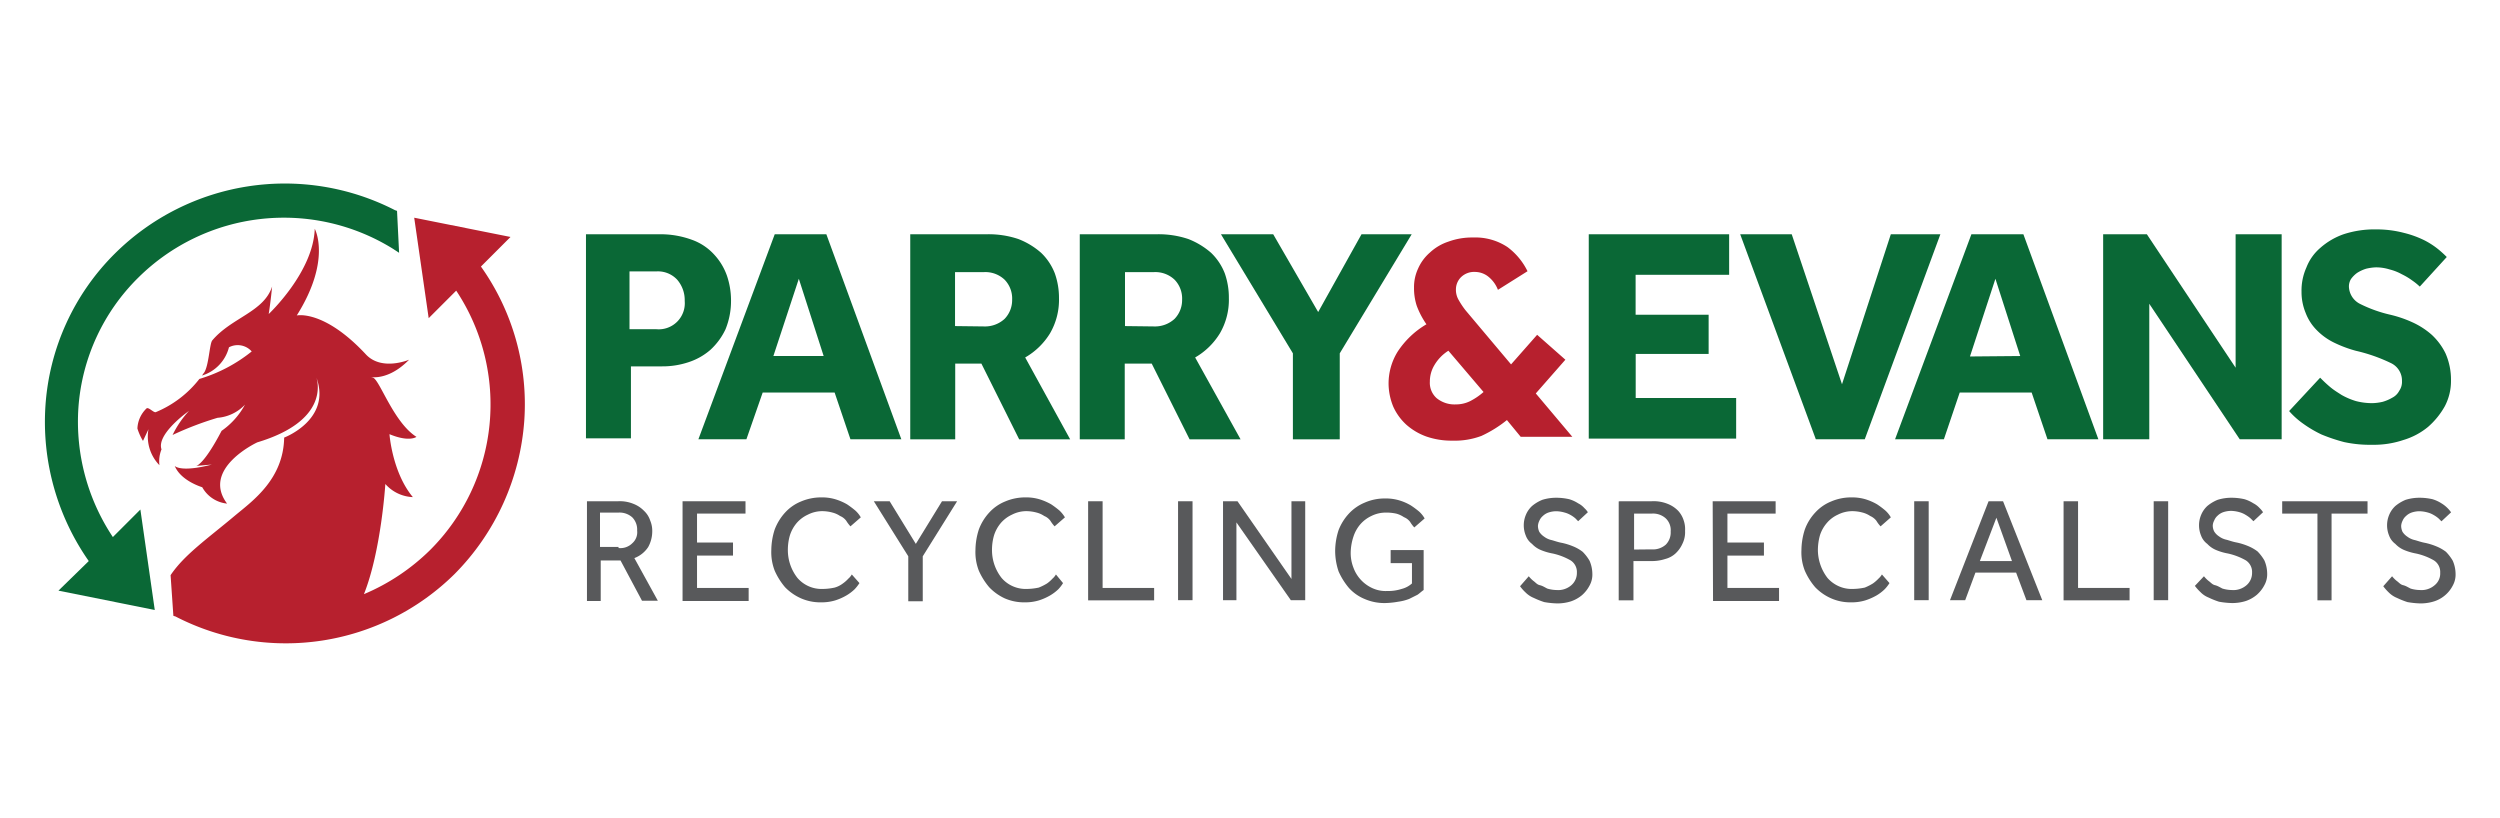 <svg id="parry" xmlns="http://www.w3.org/2000/svg" viewBox="0 0 278 91"><defs><style>.cls-1{fill:#0a6836;}.cls-2{fill:#b7202e;}.cls-3{fill:#58595b;}</style></defs><path class="cls-1" d="M65,26.05h8.34a10.13,10.13,0,0,1,3.59.61,6.13,6.13,0,0,1,2.45,1.61,6.76,6.76,0,0,1,1.45,2.37,8.58,8.58,0,0,1,.46,2.75,8.36,8.36,0,0,1-.61,3.22A7.35,7.35,0,0,1,79,38.9a7,7,0,0,1-2.45,1.38,9.14,9.14,0,0,1-2.91.46H70.16v8h-5V26.05Zm8,10.56a2.9,2.9,0,0,0,3.14-3.14,3.47,3.47,0,0,0-.84-2.37,2.92,2.92,0,0,0-2.3-.92h-3v6.43Z"/><path class="cls-1" d="M86.15,26.05h5.74l8.34,22.8H94.57l-1.76-5.2h-8L83,48.85H77.66Zm5.44,13.54L88.83,31,86,39.59Z"/><path class="cls-1" d="M101.23,26.05h8.49a10.37,10.37,0,0,1,3.52.53,8.41,8.41,0,0,1,2.53,1.53,6.31,6.31,0,0,1,1.53,2.3,8.14,8.14,0,0,1,.46,2.75,7.42,7.42,0,0,1-1,3.91A7.77,7.77,0,0,1,114,39.75l5,9.1h-5.67l-4.2-8.42h-2.91v8.42h-5V26.05Zm8.18,10.25a3.23,3.23,0,0,0,2.3-.84,3,3,0,0,0,.84-2.14,3,3,0,0,0-.84-2.22,3.11,3.11,0,0,0-2.3-.84H106.2v6Z"/><path class="cls-1" d="M120.13,26.05h8.49a10.37,10.37,0,0,1,3.52.53,8.54,8.54,0,0,1,2.53,1.53,6.31,6.31,0,0,1,1.53,2.3,8.14,8.14,0,0,1,.45,2.75,7.41,7.41,0,0,1-1,3.91,7.77,7.77,0,0,1-2.75,2.68l5.05,9.1h-5.67l-4.21-8.42h-3v8.42h-5V26.05Zm8.18,10.25a3.23,3.23,0,0,0,2.3-.84,3,3,0,0,0,.84-2.14,3,3,0,0,0-.84-2.22,3.11,3.11,0,0,0-2.3-.84H125.1v6Z"/><path class="cls-1" d="M143.77,39.29l-8-13.24h5.81l5,8.65,4.82-8.65h5.58l-8,13.24v9.56h-5.21V39.29Z"/><path class="cls-2" d="M167.57,46.71a13.45,13.45,0,0,1-2.83,1.76,8.4,8.4,0,0,1-3.22.53,8.54,8.54,0,0,1-2.91-.46,6.83,6.83,0,0,1-2.21-1.3,6.11,6.11,0,0,1-1.46-2,6.83,6.83,0,0,1-.53-2.52,6.72,6.72,0,0,1,1-3.6,9.68,9.68,0,0,1,3.21-3.06A9.23,9.23,0,0,1,157.54,34a6.29,6.29,0,0,1-.3-2,4.88,4.88,0,0,1,.46-2.15,5,5,0,0,1,1.3-1.76,5.55,5.55,0,0,1,2.06-1.22,7.64,7.64,0,0,1,2.76-.46,6.45,6.45,0,0,1,3.82,1.07,7.4,7.4,0,0,1,2.22,2.68l-3.29,2.07a3.46,3.46,0,0,0-1.15-1.53,2.39,2.39,0,0,0-1.37-.46,2.09,2.09,0,0,0-1.53.53,1.91,1.91,0,0,0-.62,1.38,2.22,2.22,0,0,0,.31,1.22,8.87,8.87,0,0,0,.77,1.15l5.05,6,2.9-3.29L174.07,40l-3.29,3.75,4.06,4.82H169.1ZM161.06,39a4.74,4.74,0,0,0-1.6,1.68,3.53,3.53,0,0,0-.46,1.76,2.28,2.28,0,0,0,.76,1.84,3.15,3.15,0,0,0,2.14.69,3.54,3.54,0,0,0,1.61-.38,7.2,7.2,0,0,0,1.46-1Z"/><path class="cls-1" d="M176.67,26.05h15.61v4.51h-10.4V35H190v4.36h-8.11v4.9h11.17v4.51H176.67Z"/><path class="cls-1" d="M193.51,26.05h5.73l5.59,16.68,5.43-16.68h5.51l-8.41,22.8h-5.44Z"/><path class="cls-1" d="M219.22,26.05H225l8.34,22.8h-5.66l-1.76-5.2h-8l-1.76,5.2h-5.43Zm5.43,13.54L221.89,31l-2.83,8.64Z"/><path class="cls-1" d="M233.83,26.05h4.9l9.87,14.84V26.05h5.12v22.8h-4.66L239,33.78V48.85h-5.13V26.05Z"/><path class="cls-1" d="M258,42c.31.31.61.61,1.07,1s.84.61,1.3.91a7.72,7.72,0,0,0,1.61.69,7.17,7.17,0,0,0,1.83.23,5.58,5.58,0,0,0,1.15-.15,4.73,4.73,0,0,0,1.07-.46,1.79,1.79,0,0,0,.77-.77,1.72,1.72,0,0,0,.3-1.07,2.15,2.15,0,0,0-1.22-2,18.28,18.28,0,0,0-3.9-1.37,13.58,13.58,0,0,1-2.45-.92,6.89,6.89,0,0,1-1.91-1.38,5.47,5.47,0,0,1-1.23-1.91,6.07,6.07,0,0,1-.46-2.37,6.24,6.24,0,0,1,.54-2.68A5.45,5.45,0,0,1,258,27.58a7.81,7.81,0,0,1,2.6-1.53,11,11,0,0,1,3.67-.54,11.86,11.86,0,0,1,3.06.39,11,11,0,0,1,2.3.84,8.83,8.83,0,0,1,1.53,1,12.19,12.19,0,0,1,.92.84l-3,3.29a6.7,6.7,0,0,0-.84-.68,7.26,7.26,0,0,0-1.15-.69,5.59,5.59,0,0,0-1.37-.54,5.05,5.05,0,0,0-1.53-.23,5.52,5.52,0,0,0-1.07.15,4.18,4.18,0,0,0-1,.46,3,3,0,0,0-.69.69,1.58,1.58,0,0,0-.23.84,2.23,2.23,0,0,0,1.23,1.92A14.89,14.89,0,0,0,265.81,35a13.1,13.1,0,0,1,2.45.84,8.66,8.66,0,0,1,2.14,1.38,7,7,0,0,1,1.54,2.07,7.27,7.27,0,0,1,.61,3.06,6,6,0,0,1-.69,2.83A8.63,8.63,0,0,1,270,47.47a7.78,7.78,0,0,1-2.75,1.46,10.23,10.23,0,0,1-3.45.53,13.58,13.58,0,0,1-3.13-.3,19.21,19.21,0,0,1-2.53-.85,13.17,13.17,0,0,1-2.06-1.22,8.8,8.8,0,0,1-1.53-1.38Z"/><path class="cls-1" d="M5.05,45.18A27,27,0,0,0,9.87,62.39L6.5,65.68l10.71,2.15-1.6-11.17-3.06,3.06A23.14,23.14,0,0,1,8.72,45.33a22.53,22.53,0,0,1,6.66-14.46,23,23,0,0,1,28.31-3.21l.69.45-.23-4.66-.23-.08a26.82,26.82,0,0,0-31.14,4.82A26.33,26.33,0,0,0,5.05,45.18Z"/><path class="cls-2" d="M53.48,29.64l3.29-3.29L46.06,24.21l1.61,11.17,3.06-3.06a22.87,22.87,0,0,1-2.91,28.85,23.37,23.37,0,0,1-7.35,4.9c1.92-4.82,2.38-12.25,2.38-12.25a4.31,4.31,0,0,0,3.06,1.46c-2.3-2.76-2.6-7-2.6-7,2.21.92,3,.3,3,.3-2.53-1.6-4.06-6.27-4.82-6.58-1.07-.38,1.22.85,4-2,0,0-3.06,1.31-4.82-.61C36,34.39,33,35.08,33,35.08c3.9-6.2,2-9.64,2-9.64-.15,4.82-5.12,9.48-5.12,9.48.23-1.45.38-3.06.38-3.06-.92,2.84-4.51,3.45-6.66,6-.3.38-.38,2.83-.91,3.59-.08.08-.16.23-.23.31a4.42,4.42,0,0,0,3-3.14,2.08,2.08,0,0,1,2.53.46,17.09,17.09,0,0,1-5.82,3.06,11.91,11.91,0,0,1-4.82,3.68c-.23.15-.84-.62-1.07-.39a3.28,3.28,0,0,0-1,2.22,6.29,6.29,0,0,0,.62,1.38l.61-1.3a4.56,4.56,0,0,0,1.22,4,3.5,3.5,0,0,1,.23-1.76c-.53-1.53,2.3-3.74,3.06-4.28a10.92,10.92,0,0,0-1.83,2.68,35.84,35.84,0,0,1,5-1.91A4.71,4.71,0,0,0,27.24,45a8.44,8.44,0,0,1-2.6,2.91c-1.92,3.67-2.76,3.9-2.84,3.9l1.76-.15c-3.52.91-4.13.15-4.13.15.69,1.68,3.06,2.37,3.06,2.37A3.56,3.56,0,0,0,25.25,56c-2.91-3.9,3.36-6.81,3.36-6.81,7.89-2.37,6.74-6.65,6.58-7.19,1.69,4.67-3.59,6.66-3.59,6.66-.08,4.59-3.45,7-5.43,8.64-3,2.53-5.67,4.37-7.2,6.66l.31,4.52.23.07a26.7,26.7,0,0,0,31.06-4.74A26.93,26.93,0,0,0,58.3,46.78,26.43,26.43,0,0,0,53.48,29.64Z"/><path class="cls-3" d="M65.19,55.74h3.52a4,4,0,0,1,1.76.3,3.3,3.3,0,0,1,1.15.77,2.56,2.56,0,0,1,.68,1.07A2.92,2.92,0,0,1,72.53,59a3.65,3.65,0,0,1-.45,1.83,3.17,3.17,0,0,1-1.54,1.23l2.61,4.74H71.39L69,62.32H66.8v4.51H65.27V55.74Zm3.59,5.2a1.87,1.87,0,0,0,1.54-.54A1.62,1.62,0,0,0,70.85,59a1.94,1.94,0,0,0-.53-1.46A2.11,2.11,0,0,0,68.78,57H66.72v3.82h2.06Z"/><path class="cls-3" d="M75.9,55.74h7v1.37H77.51v3.22h4v1.45h-4v3.6h5.74v1.45H75.9Z"/><path class="cls-3" d="M95.57,64.84a4.65,4.65,0,0,1-.54.69,4.89,4.89,0,0,1-.92.69,6.17,6.17,0,0,1-1.22.54,5.22,5.22,0,0,1-1.61.22,5.34,5.34,0,0,1-2.22-.45A5.65,5.65,0,0,1,87.3,65.3a7.57,7.57,0,0,1-1.15-1.83,5.71,5.71,0,0,1-.38-2.3,7.64,7.64,0,0,1,.38-2.3A5.9,5.9,0,0,1,87.3,57a4.86,4.86,0,0,1,1.76-1.23,5.72,5.72,0,0,1,2.3-.46,5.14,5.14,0,0,1,1.6.23,6.26,6.26,0,0,1,1.23.54,10.49,10.49,0,0,1,.92.69,3,3,0,0,1,.61.76l-1.15,1a4,4,0,0,1-.46-.61,1.61,1.61,0,0,0-.69-.54,2.69,2.69,0,0,0-.84-.38,4.42,4.42,0,0,0-1.15-.16,3.53,3.53,0,0,0-1.6.39,3.65,3.65,0,0,0-1.23.92,4,4,0,0,0-.76,1.37,5.75,5.75,0,0,0-.23,1.69,5,5,0,0,0,1.07,3.06,3.54,3.54,0,0,0,2.83,1.22,6.46,6.46,0,0,0,1.3-.15,2.73,2.73,0,0,0,.92-.46,3.66,3.66,0,0,0,.61-.54,1.75,1.75,0,0,0,.38-.46Z"/><path class="cls-3" d="M101,61.86l-3.83-6.12h1.76l2.91,4.74,2.91-4.74h1.68l-3.82,6.12v5H101Z"/><path class="cls-3" d="M118.21,64.84a4,4,0,0,1-.53.69,4.89,4.89,0,0,1-.92.69,6.17,6.17,0,0,1-1.22.54,5.22,5.22,0,0,1-1.61.22,5.34,5.34,0,0,1-2.22-.45A5.65,5.65,0,0,1,110,65.3a7.57,7.57,0,0,1-1.15-1.83,5.71,5.71,0,0,1-.38-2.3,7.64,7.64,0,0,1,.38-2.3A5.72,5.72,0,0,1,110,57a4.86,4.86,0,0,1,1.76-1.23,5.69,5.69,0,0,1,2.3-.46,5.14,5.14,0,0,1,1.6.23,6.54,6.54,0,0,1,1.23.54,10.49,10.49,0,0,1,.92.69,3.51,3.51,0,0,1,.61.76l-1.15,1a4,4,0,0,1-.46-.61,1.61,1.61,0,0,0-.69-.54,2.69,2.69,0,0,0-.84-.38,4.48,4.48,0,0,0-1.15-.16,3.5,3.5,0,0,0-1.6.39,3.65,3.65,0,0,0-1.23.92,4,4,0,0,0-.76,1.37,5.75,5.75,0,0,0-.23,1.69,5,5,0,0,0,1.07,3.06,3.49,3.49,0,0,0,1.22.91,3.56,3.56,0,0,0,1.61.31,6.56,6.56,0,0,0,1.3-.15,6,6,0,0,0,.92-.46,3.66,3.66,0,0,0,.61-.54,1.75,1.75,0,0,0,.38-.46Z"/><path class="cls-3" d="M121,55.74h1.61v9.64h5.73v1.38H121Z"/><path class="cls-3" d="M131,55.74h1.61v11H131Z"/><path class="cls-3" d="M136,55.74h1.61l6,8.64V55.74h1.53v11h-1.6l-6.05-8.65v8.65H136Z"/><path class="cls-3" d="M154.41,61.17h3.9v4.44c-.23.15-.46.38-.69.53l-.92.46a5.44,5.44,0,0,1-1.22.31,9.23,9.23,0,0,1-1.46.15,5.51,5.51,0,0,1-2.29-.46A4.83,4.83,0,0,1,150,65.38a7.63,7.63,0,0,1-1.15-1.84,7.18,7.18,0,0,1-.38-2.29,7.59,7.59,0,0,1,.38-2.3A5.77,5.77,0,0,1,150,57.11a5,5,0,0,1,1.76-1.22,5.51,5.51,0,0,1,2.29-.46,5.16,5.16,0,0,1,1.61.23,5.64,5.64,0,0,1,1.22.54,9.58,9.58,0,0,1,.92.68,3.13,3.13,0,0,1,.62.77l-1.15,1a3.46,3.46,0,0,1-.46-.61,1.59,1.59,0,0,0-.69-.53,2.82,2.82,0,0,0-.84-.39A5,5,0,0,0,154.1,57a3.57,3.57,0,0,0-1.61.38,3.74,3.74,0,0,0-1.22.92,4,4,0,0,0-.77,1.38,6,6,0,0,0-.3,1.68,4.47,4.47,0,0,0,.3,1.76,4,4,0,0,0,.85,1.38,4,4,0,0,0,1.3.92,3.52,3.52,0,0,0,1.6.3,4.89,4.89,0,0,0,1.61-.23,2.71,2.71,0,0,0,1.15-.61V62.62h-2.37V61.17Z"/><path class="cls-3" d="M170,64.08a3.31,3.31,0,0,0,.53.53c.23.16.38.39.69.46s.54.23.84.38a3.74,3.74,0,0,0,1,.16,2.24,2.24,0,0,0,1.68-.54,1.79,1.79,0,0,0,.61-1.38,1.53,1.53,0,0,0-.69-1.37,7,7,0,0,0-2-.77,6.36,6.36,0,0,1-1.3-.38,2.77,2.77,0,0,1-1-.69,2,2,0,0,1-.69-.92,3,3,0,0,1,0-2.29,2.81,2.81,0,0,1,.69-1,4.23,4.23,0,0,1,1.15-.69,5.14,5.14,0,0,1,1.6-.23,6.55,6.55,0,0,1,1.38.16,3.76,3.76,0,0,1,1,.46,2.27,2.27,0,0,1,.69.53,2.22,2.22,0,0,1,.39.46l-1.08,1-.3-.31a3.15,3.15,0,0,0-.54-.38A2.62,2.62,0,0,0,174,57a3.61,3.61,0,0,0-.91-.15,2.75,2.75,0,0,0-.92.15,1.71,1.71,0,0,0-.61.38,1.42,1.42,0,0,0-.39.54,1.51,1.51,0,0,0-.15.54,1.59,1.59,0,0,0,.15.68,1.85,1.85,0,0,0,.54.54,2.11,2.11,0,0,0,.84.38c.31.08.69.23,1.15.31a7.14,7.14,0,0,1,1.22.38,4.45,4.45,0,0,1,1.07.61,4.75,4.75,0,0,1,.77,1,3.76,3.76,0,0,1,.31,1.45,2.5,2.5,0,0,1-.31,1.3,3.72,3.72,0,0,1-.84,1.07,3.85,3.85,0,0,1-1.23.69,5,5,0,0,1-1.53.23,9.22,9.22,0,0,1-1.45-.15,9.12,9.12,0,0,1-1.15-.46,2.74,2.74,0,0,1-.92-.61,4.72,4.72,0,0,1-.61-.69Z"/><path class="cls-3" d="M180.12,55.74h3.52a4.17,4.17,0,0,1,1.83.3,3.3,3.3,0,0,1,1.15.77,2.86,2.86,0,0,1,.61,1.07,3,3,0,0,1,.15,1.15,2.9,2.9,0,0,1-.3,1.45,3.31,3.31,0,0,1-.77,1.07,2.67,2.67,0,0,1-1.14.61,4.76,4.76,0,0,1-1.53.23h-2v4.37H180v-11Zm3.52,5.35a2.16,2.16,0,0,0,1.6-.53,1.93,1.93,0,0,0,.54-1.46,1.81,1.81,0,0,0-.54-1.45,2.1,2.1,0,0,0-1.53-.54h-2v4Z"/><path class="cls-3" d="M190.45,55.74h7v1.37h-5.36v3.22h4.06v1.45h-4.06v3.6h5.74v1.45h-7.34Z"/><path class="cls-3" d="M210.11,64.84a4.07,4.07,0,0,1-.54.69,4.78,4.78,0,0,1-.91.69,6.54,6.54,0,0,1-1.23.54,5.16,5.16,0,0,1-1.6.22,5.27,5.27,0,0,1-2.22-.45,5.54,5.54,0,0,1-1.76-1.23,7.27,7.27,0,0,1-1.15-1.83,5.54,5.54,0,0,1-.38-2.3,7.64,7.64,0,0,1,.38-2.3A5.55,5.55,0,0,1,201.85,57a4.86,4.86,0,0,1,1.76-1.23,5.64,5.64,0,0,1,2.29-.46,5.21,5.21,0,0,1,1.61.23,6.17,6.17,0,0,1,1.22.54,9.18,9.18,0,0,1,.92.69,3,3,0,0,1,.61.76l-1.14,1a3.46,3.46,0,0,1-.46-.61,1.74,1.74,0,0,0-.69-.54,2.8,2.8,0,0,0-.84-.38,4.48,4.48,0,0,0-1.15-.16,3.58,3.58,0,0,0-1.61.39,3.51,3.51,0,0,0-1.22.92,3.9,3.9,0,0,0-.77,1.37,6.11,6.11,0,0,0-.23,1.69,5.14,5.14,0,0,0,1.07,3.06,3.62,3.62,0,0,0,1.23.91,3.52,3.52,0,0,0,1.6.31,6.66,6.66,0,0,0,1.31-.15,5.85,5.85,0,0,0,.91-.46,4.21,4.21,0,0,0,.62-.54,2,2,0,0,0,.38-.46Z"/><path class="cls-3" d="M212.86,55.74h1.61v11h-1.61Z"/><path class="cls-3" d="M221.13,55.74h1.61l4.36,11h-1.76l-1.15-3.07h-4.52l-1.14,3.07h-1.69Zm2.6,6.65L222,57.57l-1.84,4.82Z"/><path class="cls-3" d="M229.47,55.74h1.61v9.64h5.73v1.38h-7.34Z"/><path class="cls-3" d="M239.49,55.74h1.61v11h-1.61Z"/><path class="cls-3" d="M245.08,64.08a3.31,3.31,0,0,0,.53.53c.23.16.39.39.69.46s.54.23.84.38a3.81,3.81,0,0,0,1,.16,2.24,2.24,0,0,0,1.68-.54,1.79,1.79,0,0,0,.61-1.38,1.54,1.54,0,0,0-.68-1.37,7.11,7.11,0,0,0-2-.77,6.18,6.18,0,0,1-1.3-.38,2.81,2.81,0,0,1-1-.69,2,2,0,0,1-.69-.92,3,3,0,0,1,0-2.29,2.81,2.81,0,0,1,.69-1,4.38,4.38,0,0,1,1.15-.69,5.16,5.16,0,0,1,1.61-.23,6.53,6.53,0,0,1,1.37.16,4,4,0,0,1,1,.46,2.4,2.4,0,0,1,.69.53,2.49,2.49,0,0,1,.38.46l-1.07,1-.31-.31a3.47,3.47,0,0,0-.53-.38,2.62,2.62,0,0,0-.69-.31,3.76,3.76,0,0,0-.92-.15,2.8,2.8,0,0,0-.92.15,1.71,1.71,0,0,0-.61.38,1.39,1.39,0,0,0-.38.54,1.34,1.34,0,0,0-.16.54,1.44,1.44,0,0,0,.16.68,1.71,1.71,0,0,0,.53.54,2.11,2.11,0,0,0,.84.38c.31.08.69.23,1.15.31a7.14,7.14,0,0,1,1.22.38,4.72,4.72,0,0,1,1.08.61,5.07,5.07,0,0,1,.76,1,3.76,3.76,0,0,1,.31,1.45,2.5,2.5,0,0,1-.31,1.3,3.72,3.72,0,0,1-.84,1.07,3.8,3.8,0,0,1-1.22.69,5.05,5.05,0,0,1-1.53.23,9.23,9.23,0,0,1-1.46-.15,9.12,9.12,0,0,1-1.15-.46,2.59,2.59,0,0,1-.91-.61,5.51,5.51,0,0,1-.62-.69Z"/><path class="cls-3" d="M257.78,57.11h-4V55.74h9.49v1.37h-4v9.65H257.7V57.11Z"/><path class="cls-3" d="M266,64.08a3.31,3.31,0,0,0,.53.53c.23.16.39.39.69.46s.54.23.84.38a3.74,3.74,0,0,0,1,.16,2.24,2.24,0,0,0,1.68-.54,1.67,1.67,0,0,0,.61-1.38,1.53,1.53,0,0,0-.69-1.37,6.87,6.87,0,0,0-2-.77,6.55,6.55,0,0,1-1.3-.38,2.86,2.86,0,0,1-1-.69,2,2,0,0,1-.69-.92,3,3,0,0,1,0-2.29,2.81,2.81,0,0,1,.69-1,4.38,4.38,0,0,1,1.15-.69,5.14,5.14,0,0,1,1.6-.23,6.55,6.55,0,0,1,1.38.16,4,4,0,0,1,1,.46,3.57,3.57,0,0,1,1.07,1l-1.07,1-.31-.31a3.15,3.15,0,0,0-.54-.38A2.57,2.57,0,0,0,270,57a3.76,3.76,0,0,0-.92-.15,2.75,2.75,0,0,0-.92.15,1.71,1.71,0,0,0-.61.38,1.42,1.42,0,0,0-.39.54,1.51,1.51,0,0,0-.15.54,1.59,1.59,0,0,0,.15.68,1.85,1.85,0,0,0,.54.54,2.11,2.11,0,0,0,.84.38c.31.08.69.23,1.15.31a7.14,7.14,0,0,1,1.22.38,4.72,4.72,0,0,1,1.08.61,5.07,5.07,0,0,1,.76,1,3.76,3.76,0,0,1,.31,1.45,2.5,2.5,0,0,1-.31,1.3,3.54,3.54,0,0,1-2.07,1.76,5,5,0,0,1-1.53.23,9.22,9.22,0,0,1-1.45-.15,9.12,9.12,0,0,1-1.15-.46,2.74,2.74,0,0,1-.92-.61,5.39,5.39,0,0,1-.61-.69Z"/></svg>